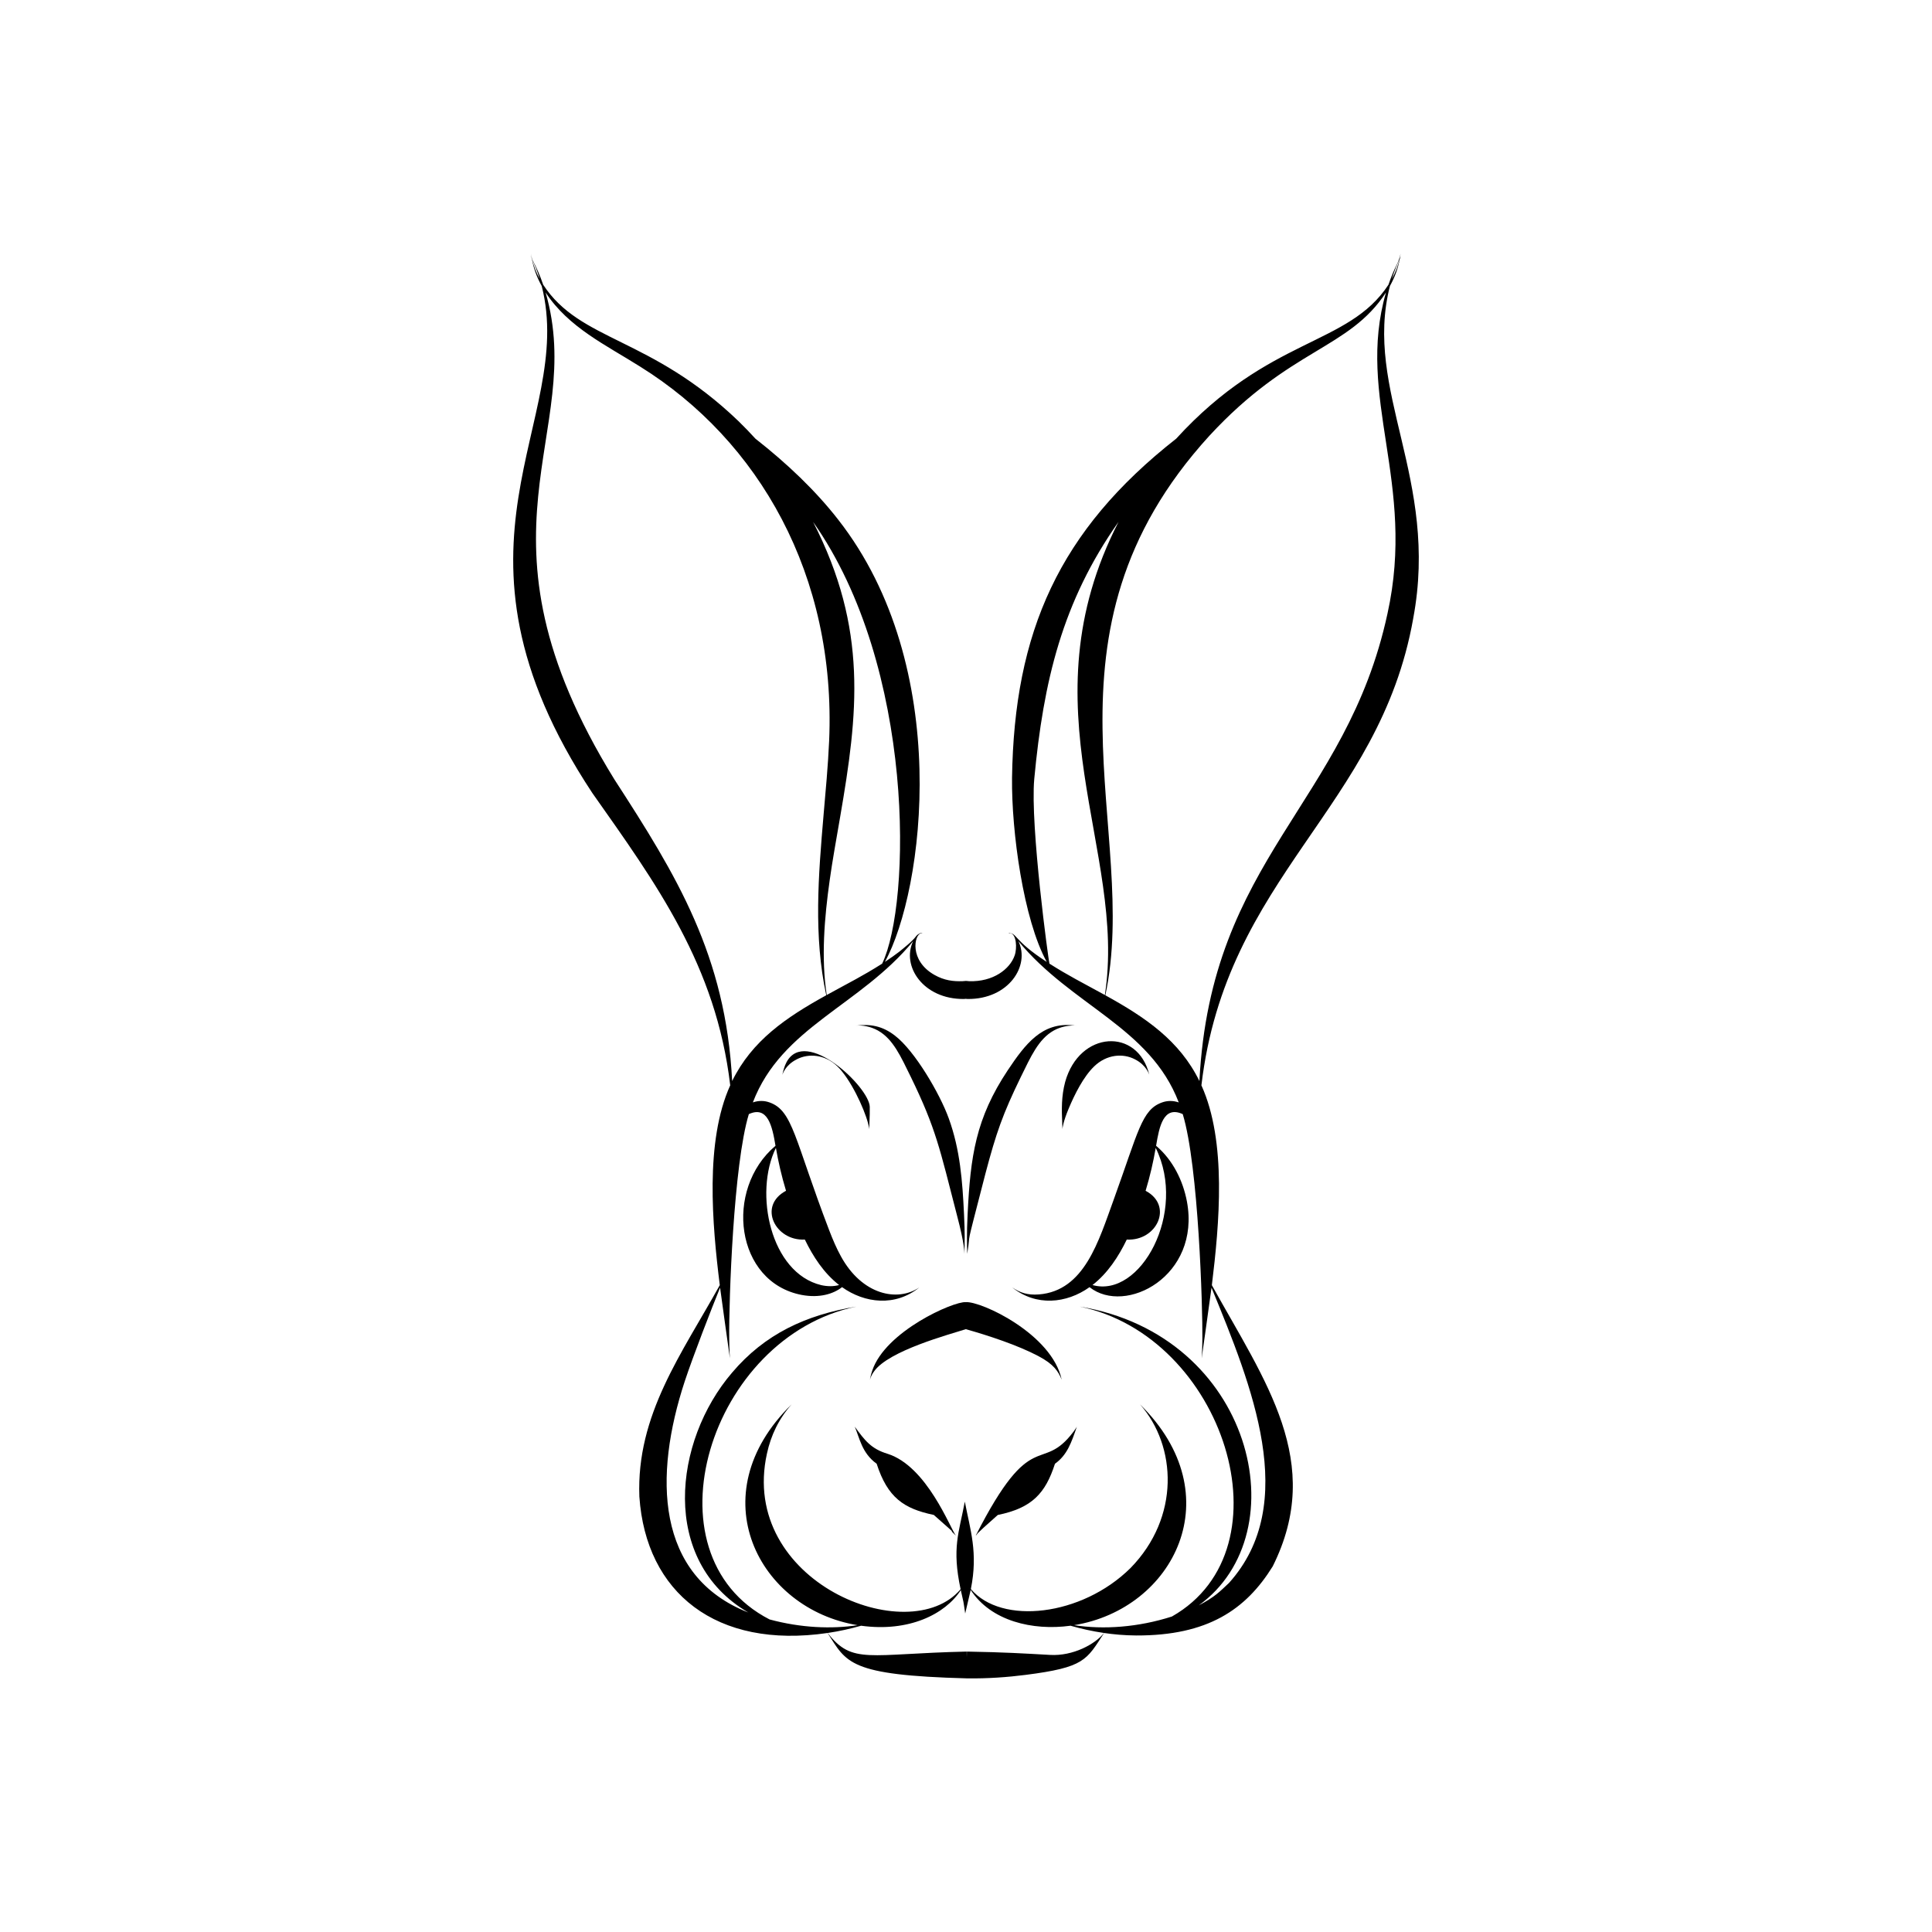 <?xml version="1.0" encoding="UTF-8"?>
<!-- Uploaded to: ICON Repo, www.iconrepo.com, Generator: ICON Repo Mixer Tools -->
<svg fill="#000000" width="800px" height="800px" version="1.1" viewBox="144 144 512 512" xmlns="http://www.w3.org/2000/svg">
 <g>
  <path d="m379.24 529.28c-4.43-1.34-6.039-3.543-8.723-7.195 1.262 2.894 1.852 6.984 5.805 9.82 2.906 8.984 7.191 11.914 15.148 13.57 8.809 7.781 2.336 2.121 5.856 5.488-1.5-1.918-7.644-18.359-18.086-21.684z"/>
  <path d="m352.43 425.5c-0.574 1.09-0.816 2.121-1.105 3.312 0.086-0.125 0.727-2.508 3.809-4.074 3.125-1.645 7.481-1.34 10.793 1.871 3.406 3.277 7.043 10.973 8.121 15.086 0.266 0.98 0.309 1.535 0.309 1.535 0.152-3.527 0.156-5.039 0.141-5.934-0.18-5.246-17.039-21.234-22.066-11.797z"/>
  <path d="m370.76 415.81c-0.031 0.004-0.051 0.008-0.051 0.008 0.016-0.004 0.035-0.008 0.051-0.008z"/>
  <path d="m397.59 465.99c2.16 8.16 1.957 10.039 1.996 10.289 0.07-3.246 0.152-5.352-0.113-10.559-0.418-8.68-1.012-17.008-4.051-25.363-2.367-6.559-9.039-17.918-14.219-21.875-3.356-2.637-6.676-3.176-10.441-2.668 1.656-0.203 3.914 0.184 5.902 1.289 4.031 2.266 6.039 6.856 8.734 12.34 6.668 13.711 7.648 18.949 12.191 36.547z"/>
  <path d="m518.51 307.91c6.977-37.027-13.258-60.371-6.168-88.113 1.359-2.453 2.18-4.812 2.602-7.168 0.324-0.66 0.516-1.027 0.516-1.027-0.043 0.086-0.211 0.402-0.496 0.941 0.094-0.531 0.07-0.516 0.195-1.332-0.441 2.598-1.422 2.992-3.207 8.25-10.711 16.305-31.488 13.664-56.258 40.801-31.062 24.371-42.938 51.207-43.496 89.93-0.152 14.195 3.019 37.484 9.199 48.723-8.98-5.82-7.832-7.731-10.121-7.633 0.129-0.004 0.086-0.125 0.508-0.004-0.352 0.004-0.484 0.156-0.488 0.141 0 0.016 0.156-0.141 0.496-0.094 1.539 0.242 1.805 3.914 1.098 5.894-1.242 3.59-5.684 7.035-12.09 6.805-0.129-0.012-0.645-0.066-0.516-0.051l-0.332-0.02c-0.18 0.016-1.008 0.086-0.848 0.07-2.492 0.086-4.856-0.184-7.469-1.664-6.758-3.805-5.359-10.75-3.523-11.035 0.34-0.051 0.5 0.109 0.496 0.09-0.004 0.016-0.137-0.137-0.488-0.141 0.43-0.117 0.379 0 0.508 0.004 0 0.012-0.109-0.074-0.348-0.07-0.293 0.004-0.973 0.258-1.477 0.867-1.066 1.441-3.348 3.207-4.555 4.191-0.621 0.496-2.484 1.828-3.746 2.648 10.395-18.938 18.168-78.199-12.379-117.21-5.984-7.691-13.566-14.895-21.918-21.441-1.484-1.625-2.992-3.188-4.527-4.68-23.336-22.402-41.859-21.035-51.73-36.125-0.785-2.309-1.711-4.457-2.945-6.793-0.246-1.102-0.473-2.445-0.066-0.125-0.285-0.539-0.453-0.855-0.496-0.941 0 0 0.191 0.367 0.516 1.027 0.457 2.547 1.344 4.902 2.602 7.168 9.23 36.16-30.18 68.426 13.406 134.35 17.031 24.18 32.789 45.676 36.551 77.477-6.734 14.848-4.773 36.812-2.769 52.957-10.035 18.125-22.152 34.348-21.309 56.059 1.742 25.465 20.363 40.449 49.867 36.121 5.086 7.856 5.469 11.199 36.977 12.027 5.535 0.07 10.766-0.316 15.496-0.922 15.637-1.988 16.137-3.902 20.812-11.105 2.504 0.367 5.344 0.637 8.523 0.66 18.941 0.059 29.055-6.852 36.16-18.305 13.816-27.66-1.961-48.949-16.121-74.531 1.984-16.23 3.984-38.074-2.769-52.957 6.57-55.617 47.168-73.227 56.129-123.71zm-3.644-95.125c-0.371 1.609-0.969 3.289-2.016 5.18 0.734-2.391 1.426-3.965 2.016-5.18zm-96.781 137.68c2.438-25.977 7.426-47.008 22.336-68.16-25.297 49.262 2.312 87.07-3.621 125.38-6.301-3.465-9.484-5.016-14.688-8.309-0.191-0.398-5.141-36.582-4.027-48.914zm-40.305 48.914c-5.348 3.383-8.551 4.922-14.688 8.305-1.523-9.82-0.605-20.527 0.777-30.363 0.719-5.18 1.75-10.832 2.797-16.93 4.688-27.254 7.418-49.629-7.191-78.086 27.203 38.613 25.965 101.18 18.305 117.07zm-92.75-186.59c0.605 1.246 1.277 2.781 2.016 5.18-0.977-1.762-1.641-3.547-2.016-5.18zm21.793 137.77c-40.539-65.68-7.277-91.16-18.234-129.06 6.062 9.293 16.016 13.945 25.078 19.672 31.5 19.617 51.945 55.281 50.066 99.125-0.305 6.844-0.938 13.395-1.469 19.555-1.398 16.301-2.684 32.133 0.699 47.906-10.668 5.883-19.68 12.023-24.934 22.727-1.695-33.25-14.652-54.391-31.207-79.926zm115.44 232.01c-7.148-0.398-11.906-0.703-22.016-0.883l-0.016 1.512-0.016-1.512h-0.035l-0.012 1.484-0.012-1.484c-25.977 0.574-30.25 3.535-36.824-4.93 3.102-0.457 5.965-1.098 8.875-1.922 12.621 1.738 22.25-3.016 26.414-9.43 0.926 4.289 0.523 1.852 1.164 6.188 1.617-6.871 1.418-6.086 1.453-6.25 5.34 8.238 16.398 10.875 26.457 9.492 2.863 0.812 5.715 1.457 8.875 1.922-2.277 2.93-8.207 6.18-14.309 5.812zm47.438-19.074c-2.422 2.262-3.688 3.68-8.012 5.941 26.695-19.23 14.383-71.613-31.578-79.18 38.234 7.816 56.246 64.121 24.453 82.141-8.926 2.863-18.113 3.504-25.945 2.293 26.473-4.273 41.957-34.469 17.496-58.52 9.75 11.074 10.633 29.926-2.523 43.383-12.949 12.809-34.211 15.152-42.305 5.559 1.953-9.695-0.176-15.668-1.602-23.164-1.57 8.371-3.461 12.188-1.117 23.215-13.668 16.18-58.828-1.984-51.32-35.953 1.055-4.859 3.144-9.215 6.535-13.039-24.629 24.062-8.73 54.281 17.496 58.52-6.875 1.062-15.066 0.719-23.332-1.52-33.75-17.336-15.852-74.934 23.012-82.914-13.434 2.223-24.301 7.293-32.957 17.512-15.555 18.148-19.16 49.871 4.293 63.555-24.652-9.688-25.07-36.219-16.824-61.289 2.231-6.731 7.059-19.18 9.355-24.793 0.32 2.562 2.59 18.586 2.609 18.719 0 0-0.156-1.883-0.188-5.301-0.105-10.09 1.137-46.109 5.203-59.41 4.988-2.277 6.199 3.137 7.062 8.395-13.695 11.57-10.648 36.176 6.969 39.531 4.621 0.859 8.348-0.234 10.668-2.07 6.031 4.301 14.129 5.215 20.488 0.07-5.805 3.934-15.188 1.992-20.781-8.227-1.16-2.094-2.168-4.445-3.141-6.984-9.211-24.094-9.566-31.602-15.773-33.809-1.324-0.484-2.84-0.547-4.43-0.008 7.621-19.973 28.375-25.582 42.484-42.734-3.16 6.519 2.606 15.43 13.469 15.328 0.129-0.012 0.609-0.055 0.48-0.043 0.129 0.012 0.605 0.055 0.477 0.043 10.867 0.098 16.625-8.801 13.465-15.332 14.086 17.125 34.875 22.781 42.492 42.742-1.566-0.535-3.09-0.484-4.43 0.008-5.391 1.914-6.242 7.625-12.809 25.758-3.988 10.945-7.746 24.168-19.824 25.117-3.098 0.242-5.059-0.504-7.066-1.855 6.309 5.074 14.359 4.297 20.488-0.07 9.512 7.527 29.508-2.91 25.805-22.715-1.035-5.481-3.707-10.977-8.168-14.746 0.84-5.106 1.949-10.73 7.062-8.395 4.219 13.805 5.285 51.605 5.203 59.41-0.031 3.418-0.188 5.301-0.188 5.301 0.02-0.129 2.285-16.148 2.609-18.719 10.641 25.93 23.523 57.238 4.637 78.25zm-112.41-90.996c2.203 4.551 5.043 8.898 9.082 12.047-1.531 0.434-3.215 0.375-4.75 0.027-13.461-3.242-17.879-24.438-12-36.371 0.621 3.621 1.492 7.445 2.68 11.367-7.535 4-2.879 13.352 4.988 12.93zm76.23 12.051c4.039-3.148 6.887-7.516 9.082-12.047 8.023 0.426 12.398-9 4.992-12.93 1.188-3.918 2.059-7.742 2.68-11.367 8.43 17.121-4.07 39.93-16.754 36.344zm28.336-54.062c-5.25-10.707-14.266-16.848-24.934-22.727 9.359-43.613-20.527-95.566 27.57-148.27 21.531-23.34 36.934-22.859 46.809-37.992-8.055 27.871 8.066 50.441 0.391 85.133-10.91 50.48-46.801 64.727-49.836 123.85z"/>
  <path d="m402.57 550.97c1.016-0.957-1.293 0.828 5.856-5.488 9.059-1.844 12.621-5.719 15.148-13.566 3.258-2.34 4.332-5.566 5.805-9.824 0 0-0.262 0.492-0.875 1.305-8.68 11.5-10.906-1.98-25.934 27.574z"/>
  <path d="m419.18 503.38c4.152 2.191 5.293 4.078 6.18 6.254-2.559-12.109-21.355-20.848-25.418-20.551-3.25-0.254-21.289 7.699-24.789 18.148-0.277 0.766-0.398 1.379-0.492 1.781-0.074 0.41-0.129 0.621-0.129 0.621s0.059-0.211 0.203-0.602c0.152-0.387 0.426-0.941 0.887-1.578 3.848-5.519 19.996-9.812 24.324-11.207 5.957 1.676 13.766 4.242 19.234 7.133z"/>
  <path d="m425.5 441.65c0.059 1.016 0.039 1.566 0.039 1.566 0.035-0.125 0.145-1.836 1.727-5.562 1.523-3.621 3.848-8.309 6.703-11.055 3.285-3.184 7.637-3.531 10.793-1.871 3.07 1.562 3.719 3.949 3.809 4.074-3.039-12.523-18.504-11.711-22.293 1.926-1.012 3.801-0.941 7.273-0.777 10.922z"/>
  <path d="m429.14 415.81c0.016 0.004 0.035 0.004 0.051 0.008 0-0.004-0.02-0.004-0.051-0.008z"/>
  <path d="m400.32 476.28c1.207-7.426-1.043 1.5 4.84-21.305 2.844-10.758 4.578-15.723 9.348-25.527 2.652-5.398 4.691-10.066 8.734-12.34 3.613-2.016 7.473-1.078 5.211-1.383-8.297-0.902-12.734 4.949-17.367 11.871-8.512 12.789-9.918 22.836-10.656 38.129-0.273 5.496-0.164 7.82-0.109 10.555z"/>
 </g>
</svg>